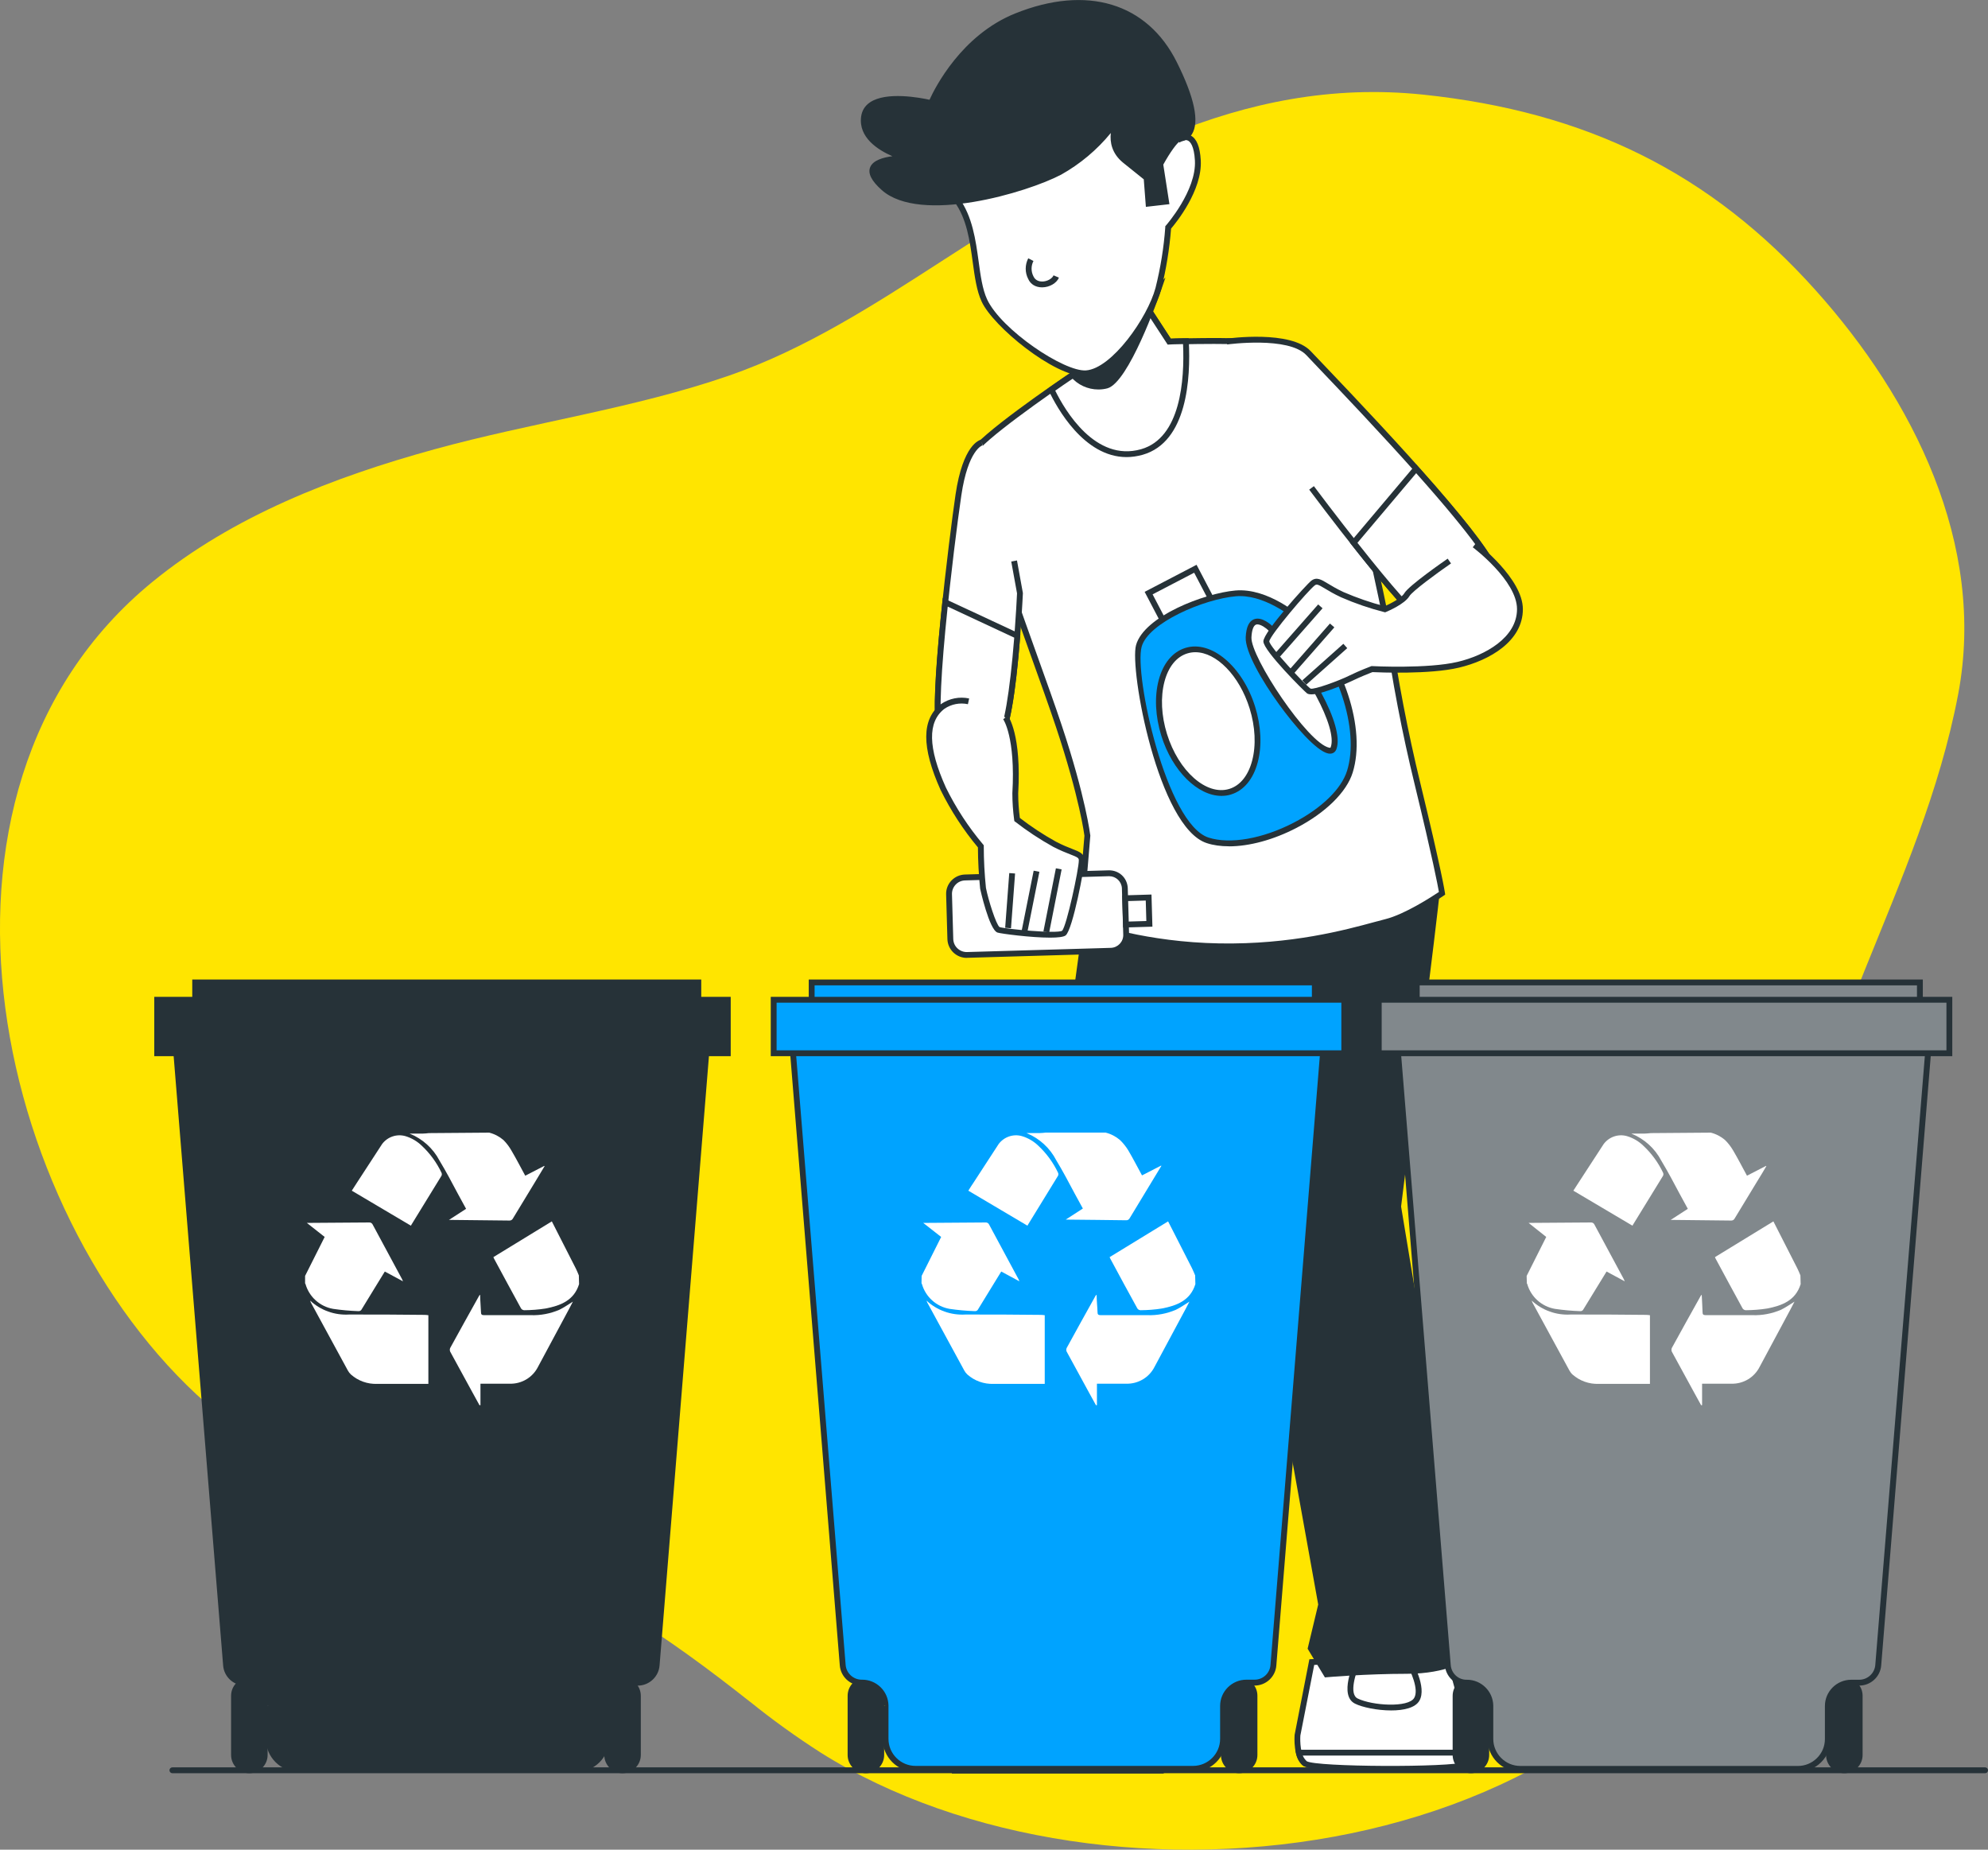<?xml version="1.0" encoding="UTF-8"?> <svg xmlns="http://www.w3.org/2000/svg" width="172" height="160" viewBox="0 0 172 160" fill="none"><rect x="0" y="0" width="172" height="160" fill="#808080" stroke="none"/><g clip-path="url(#clip0_292_10541)"><path d="M64.874 147.189C66.826 148.763 68.865 150.231 70.989 151.594C95.574 167.1 141.669 161.766 152.397 130.517C154.956 123.074 153.873 115.813 154.516 108.255C155.957 91.018 166.255 76.758 169.421 60.041C171.874 47.083 165.491 34.484 157.1 25.124C147.986 14.951 137.289 9.673 123.123 8.185C107.242 6.535 94.294 14.3 81.408 22.631C75.612 26.375 69.633 30.225 63.048 32.501C54.804 35.347 45.984 36.553 37.588 38.864C28.859 41.266 20.18 44.621 13.19 50.333C-9.149 68.599 -0.278 106.393 18.759 122.171C25.495 127.757 34.129 130.618 42.343 133.752C51.209 137.147 57.576 141.431 64.874 147.194V147.189Z" fill="#FFE500"></path><path d="M113.498 143.772L112.264 150.07C112.264 150.07 112.113 151.916 112.881 152.527C113.65 153.138 127.043 153.143 127.043 152.527C127.043 151.911 127.351 149.762 126.891 148.536C126.431 147.31 125.348 143.157 125.348 143.157L113.498 143.772Z" fill="white"></path><path d="M119.638 153.229C116.371 153.229 113.18 153.082 112.725 152.724C111.875 152.048 111.996 150.251 112.012 150.05L113.286 143.53L125.541 142.895L125.591 143.091C125.601 143.132 126.674 147.244 127.124 148.445C127.503 149.454 127.392 151.008 127.326 151.937C127.306 152.189 127.296 152.391 127.296 152.522C127.296 152.598 127.265 152.734 127.073 152.83C126.583 153.067 123.073 153.223 119.638 153.223V153.229ZM113.706 144.015L112.507 150.12C112.472 150.569 112.492 151.901 113.033 152.33C113.837 152.85 125.505 152.901 126.785 152.411C126.79 152.28 126.8 152.108 126.815 151.906C126.876 151.018 126.982 149.53 126.643 148.627C126.239 147.542 125.369 144.272 125.146 143.424L113.701 144.02L113.706 144.015Z" fill="#263238"></path><path d="M112.376 151.609C112.441 151.962 112.618 152.285 112.881 152.527C113.65 153.143 127.043 153.143 127.043 152.527C127.043 152.341 127.073 152.023 127.099 151.609H112.376Z" fill="white"></path><path d="M119.638 153.228C116.371 153.228 113.17 153.082 112.72 152.724C112.401 152.426 112.199 152.063 112.123 151.654L112.067 151.356H127.361L127.316 152.038C127.301 152.25 127.291 152.416 127.291 152.527C127.291 152.603 127.26 152.739 127.068 152.835C126.577 153.072 123.067 153.228 119.638 153.228ZM112.715 151.861C112.79 152.043 112.907 152.204 113.053 152.345C113.837 152.855 125.505 152.906 126.795 152.411C126.795 152.3 126.81 152.164 126.82 152.002L126.83 151.861H112.72H112.715Z" fill="#263238"></path><path d="M117.499 143.616C117.499 143.616 116.113 146.538 117.347 147.148C118.581 147.759 121.965 148.067 122.582 146.992C123.199 145.917 121.813 143.611 121.813 143.611H117.499V143.616Z" fill="white"></path><path d="M120.362 147.956C119.158 147.956 117.858 147.683 117.236 147.37C115.82 146.669 117.12 143.828 117.272 143.505L117.342 143.359H121.96L122.036 143.475C122.188 143.722 123.477 145.942 122.805 147.113C122.451 147.734 121.449 147.956 120.367 147.956H120.362ZM117.661 143.869C117.307 144.676 116.685 146.538 117.459 146.921C118.713 147.542 121.864 147.739 122.359 146.866C122.779 146.139 122.056 144.555 121.667 143.863H117.661V143.869Z" fill="#263238"></path><path d="M90.395 142.416L87.163 145.948C87.163 145.948 81.6 151.019 81.929 151.634C82.161 152.129 82.369 152.633 82.546 153.148H100.561C100.561 153.148 101.638 152.225 101.638 151.766C101.638 151.306 101.33 145.312 101.33 145.312L90.395 142.416Z" fill="white"></path><path d="M100.652 153.4H82.364L82.303 153.229C82.131 152.724 81.929 152.225 81.696 151.74C81.423 151.226 83.203 149.212 86.986 145.761L90.304 142.133L101.567 145.115L101.578 145.297C101.593 145.544 101.886 151.301 101.886 151.765C101.886 152.3 100.996 153.103 100.723 153.34L100.652 153.4ZM82.723 152.896H100.465C100.915 152.497 101.385 151.957 101.385 151.765C101.385 151.362 101.138 146.518 101.087 145.509L90.481 142.698L87.35 146.119C84.857 148.39 82.272 151.014 82.171 151.553C82.379 151.998 82.566 152.442 82.728 152.896H82.723ZM82.151 151.513C82.151 151.513 82.151 151.523 82.156 151.523C82.156 151.523 82.156 151.513 82.151 151.513Z" fill="#263238"></path><path d="M82.005 151.77C82.288 152.376 82.546 153.143 82.546 153.143H100.561C100.986 152.794 101.34 152.365 101.608 151.886L82.005 151.77Z" fill="white"></path><path d="M100.561 153.395H82.364L82.308 153.223C82.308 153.223 82.05 152.461 81.777 151.876L81.61 151.513L102.043 151.634L101.836 152.007C101.552 152.517 101.178 152.966 100.728 153.334L100.657 153.395H100.566H100.561ZM82.723 152.89H100.465C100.723 152.668 100.951 152.416 101.148 152.133L82.389 152.022C82.531 152.36 82.652 152.693 82.723 152.885V152.89Z" fill="#263238"></path><path d="M89.525 148.268C88.767 148.268 88.2 148.021 87.942 147.552C87.669 147.057 87.831 146.437 88.372 145.892L90.931 143.338L95.139 144.216L94.917 144.529C94.826 144.655 92.676 147.688 90.451 148.162C90.122 148.233 89.808 148.268 89.525 148.268ZM91.093 143.888L88.726 146.25C88.352 146.623 88.225 147.022 88.382 147.309C88.559 147.632 89.176 147.92 90.34 147.673C91.978 147.325 93.662 145.332 94.264 144.554L91.088 143.893L91.093 143.888Z" fill="#263238"></path><path d="M94.188 78.262C94.188 78.262 90.856 101.978 90.856 104.682C90.856 107.387 93.582 139.388 93.582 139.388L91.159 141.048L91.311 144.076C91.311 144.076 101.299 145.736 102.058 145.736C102.483 145.746 102.898 145.64 103.267 145.433L102.963 141.053C102.963 141.053 104.02 136.073 104.02 134.867C104.02 133.661 102.812 105.727 102.812 105.727L106.898 88.969L108.259 88.066L108.411 106.03L114.313 138.793L113.407 142.567L114.768 144.827C114.768 144.827 118.248 144.53 121.727 144.53C125.207 144.53 126.871 143.319 126.871 143.319L126.269 136.376L120.969 104.369C120.969 104.369 124.302 77.949 124.302 77.197C124.302 76.445 123.543 75.381 123.543 75.381L94.188 78.262Z" fill="#263238"></path><path d="M102.114 145.988C102.114 145.988 102.068 145.988 102.048 145.988C101.284 145.988 91.675 144.393 91.265 144.323L91.063 144.287L90.896 140.917L93.313 139.262C93.091 136.628 90.597 107.301 90.597 104.682C90.597 102.063 93.799 79.195 93.935 78.227L93.961 78.03L94.158 78.01L123.659 75.113L123.745 75.234C123.781 75.28 124.549 76.375 124.549 77.197C124.549 77.949 121.409 102.851 121.221 104.364L126.517 136.335L127.134 143.44L127.017 143.525C126.947 143.576 125.247 144.787 121.727 144.787C118.207 144.787 114.823 145.08 114.788 145.085L114.631 145.1L113.134 142.617L114.05 138.792L108.158 106.08L108.006 88.54L107.116 89.131L103.059 105.757C103.125 107.326 104.268 133.686 104.268 134.872C104.268 136.057 103.317 140.594 103.211 141.073L103.525 145.574L103.388 145.655C102.999 145.877 102.559 145.993 102.114 145.993V145.988ZM91.553 143.858C94.461 144.343 101.466 145.483 102.058 145.483C102.387 145.493 102.71 145.423 103.004 145.286L102.71 141.038V141.002C102.731 140.952 103.767 136.032 103.767 134.867C103.767 133.701 102.569 106.019 102.559 105.737V105.701L102.564 105.666L106.676 88.813L108.506 87.597L108.663 106.024L114.571 138.797L113.675 142.521L114.899 144.56C115.618 144.504 118.688 144.272 121.722 144.272C124.564 144.272 126.173 143.44 126.603 143.182L126.016 136.391L120.711 104.369V104.334C121.869 95.201 124.044 77.778 124.044 77.192C124.044 76.708 123.644 75.991 123.411 75.643L94.406 78.489C94.087 80.78 91.103 102.149 91.103 104.677C91.103 107.341 93.799 139.04 93.829 139.363L93.839 139.509L91.412 141.174L91.548 143.858H91.553Z" fill="#263238"></path><path d="M92.332 30.174L92.838 32.405C92.838 32.405 84.882 37.738 84.139 39.222C83.395 40.705 89.48 56.453 91.594 62.776C93.708 69.098 94.077 72.318 94.077 72.318L93.455 79.755C93.455 79.755 98.305 81.738 105.508 81.865C112.71 81.991 117.934 80.25 119.922 79.755C121.909 79.261 124.767 77.278 124.767 77.278C124.767 77.278 124.519 75.542 122.653 67.857C121.555 63.361 120.68 58.815 120.043 54.233C120.043 54.233 116.816 37.869 115.077 35.513C113.337 33.157 112.34 30.311 110.353 29.811C108.365 29.312 101.163 29.564 101.163 29.564L98.422 25.351L92.332 30.174Z" fill="white"></path><path d="M106.261 82.122C106.008 82.122 105.755 82.122 105.502 82.117C98.336 81.99 93.41 80.007 93.359 79.987L93.187 79.917L93.824 72.292C93.824 72.292 93.425 69.053 91.351 62.852C90.81 61.232 89.991 58.946 89.121 56.524C85.717 47.028 83.35 40.216 83.906 39.105C84.624 37.678 91.432 33.04 92.545 32.288L92.044 30.073L98.477 24.977L101.294 29.301C102.346 29.266 108.542 29.089 110.413 29.559C111.905 29.932 112.861 31.517 113.873 33.187C114.308 33.908 114.758 34.655 115.279 35.351C117.034 37.728 120.159 53.501 120.291 54.172C120.928 58.744 121.808 63.316 122.896 67.786C124.742 75.395 125.005 77.162 125.015 77.232L125.035 77.384L124.909 77.474C124.792 77.555 121.99 79.488 119.982 79.992C119.724 80.058 119.406 80.144 119.042 80.245C116.614 80.906 112.173 82.117 106.266 82.117L106.261 82.122ZM93.723 79.584C94.644 79.927 99.191 81.496 105.513 81.607C111.728 81.713 116.402 80.441 118.91 79.76C119.284 79.659 119.603 79.573 119.861 79.508C121.545 79.089 123.912 77.545 124.494 77.157C124.393 76.586 123.963 74.301 122.41 67.912C121.313 63.427 120.433 58.835 119.795 54.263C119.765 54.112 116.563 37.94 114.874 35.659C114.343 34.938 113.888 34.186 113.443 33.454C112.441 31.804 111.582 30.376 110.292 30.053C108.36 29.569 101.244 29.811 101.173 29.811H101.031L98.366 25.714L92.621 30.265L93.131 32.511L92.99 32.606C90.79 34.08 84.958 38.157 84.377 39.328C83.871 40.332 87.325 49.974 89.611 56.352C90.481 58.774 91.301 61.065 91.842 62.69C93.941 68.967 94.33 72.252 94.335 72.282L93.728 79.579L93.723 79.584Z" fill="#263238"></path><path d="M98.796 39.101C102.513 38.041 102.761 32.571 102.599 29.513C101.729 29.513 101.158 29.549 101.158 29.549L98.422 25.351L92.353 30.184L92.858 32.415C92.858 32.415 92.074 32.919 90.977 33.707C91.882 35.619 94.623 40.286 98.796 39.101Z" fill="white"></path><path d="M97.466 39.539C93.774 39.539 91.432 35.255 90.749 33.812L90.658 33.621L90.83 33.5C91.644 32.914 92.297 32.48 92.575 32.299L92.074 30.084L98.487 24.977L101.294 29.286C101.517 29.276 101.982 29.256 102.604 29.256H102.842L102.852 29.493C103.024 32.697 102.731 38.233 98.867 39.338C98.381 39.474 97.916 39.539 97.471 39.539H97.466ZM91.296 33.787C92.135 35.493 94.765 39.983 98.725 38.858C102.159 37.879 102.493 32.849 102.357 29.766C101.638 29.771 101.178 29.801 101.173 29.801L101.026 29.811L98.361 25.724L92.636 30.285L93.147 32.536L93 32.632C93 32.632 92.292 33.091 91.3 33.792L91.296 33.787Z" fill="#263238"></path><path d="M92.833 32.415C93.541 33.268 94.679 33.631 95.751 33.348C97.511 32.844 100.237 24.972 100.237 24.972L92.833 32.415Z" fill="#263238"></path><path d="M95.028 33.691C94.118 33.691 93.233 33.293 92.636 32.576L92.489 32.4L100.834 24.008L100.475 25.053C100.192 25.87 97.653 33.066 95.817 33.59C95.554 33.661 95.291 33.691 95.028 33.691ZM93.177 32.42C93.824 33.071 94.785 33.338 95.68 33.101C96.743 32.798 98.482 28.983 99.61 25.951L93.177 32.42Z" fill="#263238"></path><path d="M84.948 38.283C84.948 38.283 83.557 38.541 82.925 42.825C82.293 47.108 80.644 60.788 81.276 62.811C81.908 64.835 85.211 65.213 86.475 63.82C87.74 62.428 88.251 51.317 88.251 51.317L87.745 48.531" fill="white"></path><path d="M84.28 64.9C83.982 64.9 83.674 64.87 83.37 64.799C82.202 64.542 81.327 63.825 81.033 62.882C80.361 60.722 82.136 46.427 82.672 42.784C83.314 38.444 84.741 38.061 84.897 38.031L84.999 38.525C84.999 38.525 83.76 38.889 83.173 42.855C82.48 47.562 80.917 60.808 81.514 62.73C81.757 63.507 82.475 64.083 83.476 64.305C84.579 64.547 85.707 64.279 86.283 63.644C87.269 62.559 87.851 54.415 87.993 51.327L87.492 48.572L87.988 48.481L88.499 51.296V51.327C88.443 52.472 87.947 62.569 86.657 63.987C86.126 64.572 85.236 64.9 84.275 64.9H84.28Z" fill="#263238"></path><path d="M81.782 52.094C81.276 56.857 80.917 61.681 81.276 62.816C81.913 64.835 85.211 65.218 86.475 63.825C87.259 62.968 87.755 58.371 88.018 55L81.782 52.094Z" fill="white"></path><path d="M84.285 64.905C83.987 64.905 83.684 64.875 83.38 64.809C82.207 64.552 81.332 63.836 81.033 62.892C80.629 61.61 81.079 56.297 81.529 52.069L81.564 51.715L88.281 54.844L88.266 55.02C87.856 60.258 87.315 63.276 86.657 63.997C86.132 64.577 85.236 64.905 84.28 64.905H84.285ZM81.994 52.472C81.403 58.103 81.231 61.837 81.514 62.741C81.762 63.523 82.48 64.093 83.486 64.315C84.589 64.557 85.712 64.29 86.283 63.659C86.835 63.059 87.366 59.96 87.75 55.157L81.994 52.472Z" fill="#263238"></path><path d="M113.478 42.209C113.478 42.209 121.211 52.578 123.24 53.844C125.268 55.111 130.214 52.835 129.455 49.671C128.697 46.508 114.874 32.339 113.225 30.568C111.577 28.797 106.145 29.558 106.145 29.558" fill="white"></path><path d="M124.686 54.455C124.079 54.455 123.528 54.324 123.103 54.056C121.06 52.78 113.59 42.784 113.271 42.355L113.676 42.052C113.751 42.153 121.404 52.396 123.366 53.623C124.367 54.248 126.274 53.93 127.71 52.901C128.934 52.023 129.476 50.867 129.202 49.722C128.55 47.002 117.671 35.599 114.095 31.849C113.595 31.325 113.23 30.941 113.033 30.729C111.491 29.074 106.226 29.791 106.175 29.796L106.104 29.296C106.332 29.266 111.688 28.539 113.407 30.381C113.605 30.593 113.969 30.977 114.47 31.496C120.716 38.041 129.086 47.038 129.698 49.596C130.022 50.948 129.41 52.3 128.014 53.3C126.982 54.036 125.753 54.435 124.691 54.435L124.686 54.455Z" fill="#263238"></path><path d="M122.521 40.544L117.12 46.947C119.416 49.858 122.152 53.163 123.24 53.844C125.263 55.111 130.214 52.835 129.455 49.672C129.101 48.208 125.961 44.394 122.521 40.544Z" fill="white"></path><path d="M124.686 54.455C124.079 54.455 123.528 54.324 123.103 54.056C122.188 53.481 120.109 51.14 116.917 47.103L116.791 46.942L122.511 40.16L122.703 40.377C127.033 45.221 129.385 48.329 129.693 49.616C130.017 50.968 129.4 52.321 128.004 53.325C126.972 54.062 125.743 54.46 124.681 54.46L124.686 54.455ZM117.443 46.952C120.478 50.797 122.526 53.103 123.371 53.633C124.367 54.258 126.274 53.941 127.716 52.911C128.939 52.033 129.486 50.878 129.208 49.732C129.01 48.915 127.685 46.725 122.526 40.932L117.443 46.957V46.952Z" fill="#263238"></path><path d="M103.42 49.197L99.377 51.305L100.963 54.332L105.006 52.224L103.42 49.197Z" fill="white"></path><path d="M100.854 54.672L99.034 51.196L103.525 48.855L105.346 52.331L100.854 54.672ZM99.722 51.413L101.072 53.991L104.668 52.119L103.318 49.541L99.722 51.413Z" fill="#263238"></path><path d="M112.462 53.608C112.462 53.608 109.675 51.085 106.898 51.332C104.122 51.579 99.165 53.608 98.533 55.873C97.901 58.139 100.556 71.435 104.491 72.696C108.426 73.958 115.648 70.421 116.791 66.752C117.934 63.084 116.012 57.261 112.462 53.608ZM115.38 64.709C114.748 66.48 107.9 57.644 108.026 55.121C108.153 52.599 109.928 54.359 109.928 54.359C113.225 57.766 116.012 62.953 115.38 64.709Z" fill="#00A3FF"></path><path d="M106.327 73.206C105.629 73.206 104.981 73.12 104.415 72.933C100.222 71.591 97.709 57.897 98.29 55.802C98.993 53.285 104.248 51.312 106.878 51.08C109.741 50.827 112.517 53.315 112.634 53.421L112.644 53.431C116.28 57.175 118.207 63.058 117.034 66.828C116.508 68.518 114.687 70.309 112.168 71.616C110.166 72.656 108.077 73.211 106.327 73.211V73.206ZM107.283 51.564C107.161 51.564 107.04 51.564 106.919 51.579C104.112 51.831 99.347 53.88 98.776 55.939C98.108 58.34 100.905 71.278 104.567 72.454C106.423 73.049 109.25 72.555 111.936 71.162C114.338 69.916 116.063 68.24 116.548 66.671C117.656 63.124 115.744 57.346 112.285 53.784C112.153 53.668 109.741 51.564 107.283 51.564ZM115.066 65.193C115.016 65.193 114.965 65.188 114.915 65.178C113.898 64.976 111.971 62.746 110.636 60.894C109.215 58.926 107.713 56.378 107.778 55.111C107.824 54.243 108.057 53.739 108.497 53.567C109.194 53.3 110.019 54.092 110.115 54.183C113.261 57.432 116.351 62.776 115.628 64.794C115.537 65.052 115.334 65.193 115.077 65.193H115.066ZM108.795 54.011C108.749 54.011 108.709 54.016 108.668 54.031C108.446 54.117 108.304 54.506 108.274 55.131C108.188 56.832 113.17 64.315 115.006 64.678C115.112 64.698 115.117 64.678 115.137 64.618C115.724 62.988 113.003 57.897 109.741 54.531C109.554 54.344 109.108 54.011 108.79 54.011H108.795Z" fill="#263238"></path><path d="M108.355 61.207C109.402 64.572 108.542 67.832 106.433 68.483C104.324 69.134 101.77 66.934 100.723 63.563C99.676 60.192 100.536 56.933 102.645 56.282C104.754 55.631 107.308 57.836 108.355 61.207Z" fill="white"></path><path d="M105.679 68.846C103.641 68.846 101.431 66.712 100.475 63.639C99.954 61.964 99.873 60.258 100.247 58.84C100.632 57.377 101.456 56.383 102.564 56.045C104.794 55.353 107.505 57.639 108.593 61.136C109.114 62.811 109.194 64.512 108.82 65.93C108.436 67.393 107.611 68.387 106.504 68.725C106.236 68.811 105.958 68.846 105.679 68.846ZM103.414 56.418C103.181 56.418 102.948 56.453 102.721 56.524C101.785 56.812 101.087 57.68 100.748 58.966C100.399 60.298 100.475 61.903 100.966 63.487C101.967 66.717 104.39 68.851 106.362 68.241C107.298 67.953 107.996 67.085 108.335 65.798C108.684 64.471 108.608 62.867 108.117 61.282C107.227 58.421 105.229 56.418 103.419 56.418H103.414Z" fill="#263238"></path><path d="M125.399 48.531C125.399 48.531 122.102 50.807 121.722 51.443C121.343 52.078 119.821 52.704 119.821 52.704C118.561 52.381 117.332 51.962 116.139 51.443C114.495 50.681 114.116 50.05 113.61 50.434C113.104 50.817 109.564 54.864 109.564 55.479C109.564 56.095 112.861 59.516 113.241 59.779C113.62 60.041 116.154 59.022 116.918 58.643C117.681 58.265 118.693 57.881 118.693 57.881C118.693 57.881 123.513 58.133 126.173 57.503C128.833 56.872 131.499 55.227 131.499 52.694C131.499 50.161 127.569 47.144 127.569 47.144" fill="white"></path><path d="M113.438 60.061C113.291 60.061 113.175 60.036 113.094 59.986C112.881 59.839 109.306 56.287 109.306 55.48C109.306 54.672 113.043 50.545 113.453 50.232C113.913 49.884 114.303 50.126 114.894 50.484C115.228 50.686 115.648 50.938 116.24 51.216C117.383 51.71 118.581 52.124 119.795 52.442C120.245 52.245 121.242 51.751 121.5 51.317C121.894 50.651 124.908 48.562 125.252 48.325L125.541 48.738C124.281 49.606 122.193 51.145 121.94 51.569C121.53 52.255 120.083 52.866 119.917 52.936L119.841 52.967L119.76 52.947C118.49 52.624 117.241 52.195 116.037 51.67C115.415 51.382 114.965 51.11 114.636 50.913C114.029 50.545 113.923 50.514 113.761 50.63C113.165 51.08 109.882 54.94 109.816 55.48C109.882 55.999 112.927 59.249 113.387 59.567C113.696 59.668 115.815 58.906 116.806 58.411C117.575 58.033 118.561 57.654 118.607 57.639L118.657 57.619H118.713C118.758 57.624 123.528 57.866 126.122 57.251C128.489 56.691 131.251 55.157 131.251 52.689C131.251 50.222 127.458 47.366 127.422 47.34L127.731 46.942C127.898 47.068 131.757 50.065 131.757 52.694C131.757 55.454 128.904 57.114 126.239 57.75C123.695 58.356 119.305 58.164 118.743 58.139C118.531 58.219 117.691 58.553 117.039 58.87C117.008 58.886 114.495 60.066 113.448 60.066L113.438 60.061Z" fill="#263238"></path><path d="M114.046 52.284L110.369 56.462L110.749 56.795L114.426 52.617L114.046 52.284Z" fill="#263238"></path><path d="M115.065 53.936L111.514 57.983L111.895 58.315L115.446 54.268L115.065 53.936Z" fill="#263238"></path><path d="M116.226 55.69L112.676 58.852L113.012 59.228L116.563 56.066L116.226 55.69Z" fill="#263238"></path><path d="M97.319 76.819L97.436 80.855C97.456 81.602 96.869 82.223 96.121 82.248L83.684 82.611C82.9 82.636 82.242 82.016 82.222 81.234L82.111 77.364C82.086 76.582 82.708 75.925 83.492 75.905L95.928 75.542C96.662 75.522 97.279 76.087 97.319 76.819Z" fill="white"></path><path d="M83.643 82.859C83.213 82.859 82.809 82.697 82.495 82.404C82.171 82.097 81.984 81.683 81.969 81.239L81.858 77.369C81.843 76.924 82.005 76.501 82.313 76.173C82.622 75.85 83.036 75.663 83.481 75.648L95.918 75.285C96.813 75.264 97.521 75.925 97.572 76.798L97.688 80.84C97.698 81.269 97.547 81.678 97.248 81.986C96.955 82.298 96.555 82.475 96.126 82.49L83.689 82.853C83.689 82.853 83.653 82.853 83.638 82.853L83.643 82.859ZM95.969 75.794C95.969 75.794 95.948 75.794 95.933 75.794L83.497 76.158C83.183 76.168 82.895 76.294 82.682 76.521C82.47 76.748 82.354 77.046 82.364 77.353L82.475 81.224C82.485 81.537 82.612 81.824 82.839 82.036C83.067 82.248 83.36 82.364 83.674 82.354L96.11 81.991C96.717 81.97 97.198 81.466 97.183 80.86L97.066 76.829C97.031 76.243 96.55 75.794 95.969 75.794Z" fill="#263238"></path><path d="M99.374 77.645L97.346 77.704L97.413 79.978L99.44 79.919L99.374 77.645Z" fill="white"></path><path d="M97.172 80.235L97.092 77.455L99.625 77.379L99.706 80.159L97.172 80.235ZM97.607 77.944L97.658 79.715L99.18 79.67L99.13 77.899L97.607 77.944Z" fill="#263238"></path><path d="M86.996 62.064C86.996 62.064 88.135 63.578 87.841 68.624C87.841 69.386 87.897 70.143 87.998 70.895C89.02 71.692 90.102 72.409 91.24 73.034C92.848 73.877 93.587 73.791 93.592 74.422C93.597 75.052 92.545 80.331 92.044 80.719C91.543 81.108 86.82 80.578 86.385 80.431C85.95 80.285 85.211 77.661 85.049 76.829C84.928 75.628 84.862 74.417 84.862 73.211C83.583 71.687 82.49 70.017 81.61 68.231C80.487 65.738 79.557 62.65 81.57 61.106C82.222 60.662 83.026 60.5 83.8 60.667" fill="white"></path><path d="M90.86 81.108C89.186 81.108 86.592 80.764 86.303 80.669C85.585 80.426 84.806 76.909 84.801 76.874C84.68 75.678 84.614 74.482 84.609 73.302C83.34 71.783 82.257 70.113 81.382 68.341C79.713 64.633 79.724 62.201 81.413 60.904C82.131 60.414 83.011 60.238 83.85 60.419L83.744 60.914C83.041 60.763 82.303 60.909 81.711 61.313C80.244 62.438 80.28 64.668 81.838 68.124C82.702 69.88 83.785 71.541 85.054 73.044L85.115 73.115V73.206C85.115 74.402 85.181 75.613 85.302 76.798C85.509 77.858 86.187 79.992 86.481 80.194C86.971 80.356 91.442 80.79 91.892 80.512C92.276 80.134 93.344 75.169 93.339 74.417C93.339 74.22 93.248 74.154 92.59 73.902C92.231 73.761 91.735 73.569 91.123 73.251C89.975 72.615 88.873 71.889 87.841 71.087L87.76 71.026L87.745 70.925C87.644 70.163 87.588 69.391 87.588 68.624C87.871 63.755 86.804 62.226 86.794 62.211L87.199 61.908C87.249 61.974 88.387 63.553 88.094 68.634C88.094 69.331 88.144 70.047 88.236 70.753C89.222 71.515 90.274 72.207 91.361 72.807C91.943 73.11 92.398 73.291 92.767 73.433C93.409 73.68 93.834 73.847 93.839 74.417C93.839 74.926 92.823 80.426 92.196 80.916C92.019 81.052 91.508 81.108 90.855 81.108H90.86Z" fill="#263238"></path><path d="M91.355 75.109L90.277 80.564L90.773 80.662L91.851 75.206L91.355 75.109Z" fill="#263238"></path><path d="M89.432 75.316L88.378 80.591L88.874 80.689L89.928 75.414L89.432 75.316Z" fill="#263238"></path><path d="M87.32 75.522L86.966 80.257L87.471 80.295L87.824 75.56L87.32 75.522Z" fill="#263238"></path><path d="M102.119 11.994C102.119 11.994 103.484 11.136 103.636 13.871C103.788 16.606 101.072 19.669 101.072 19.669C100.94 21.455 100.652 23.226 100.217 24.962C99.534 27.52 96.368 32.117 93.976 32.288C91.584 32.46 86.192 28.201 85.166 25.986C84.139 23.771 84.66 19.84 82.768 17.282C80.877 14.724 84.822 11.136 87.902 9.259C90.982 7.382 96.11 6.363 97.481 6.872C98.852 7.382 102.119 11.994 102.119 11.994Z" fill="white"></path><path d="M93.829 32.546C91.189 32.546 85.939 28.262 84.933 26.092C84.498 25.159 84.336 23.953 84.159 22.676C83.906 20.819 83.643 18.902 82.561 17.434C82.081 16.783 81.919 16.031 82.081 15.208C82.526 12.953 85.307 10.546 87.765 9.047C90.825 7.185 96.045 6.075 97.567 6.64C98.867 7.125 101.537 10.763 102.205 11.686C102.407 11.616 102.711 11.565 103.024 11.727C103.535 11.989 103.823 12.706 103.889 13.861C104.036 16.48 101.724 19.301 101.32 19.775C101.183 21.541 100.895 23.307 100.465 25.028C99.808 27.49 96.626 32.354 93.996 32.546C93.946 32.546 93.89 32.551 93.835 32.551L93.829 32.546ZM96.444 6.989C94.467 6.989 90.582 7.922 88.033 9.476C85.773 10.854 82.991 13.205 82.581 15.304C82.45 15.985 82.581 16.601 82.976 17.136C84.134 18.705 84.417 20.779 84.67 22.611C84.837 23.847 84.999 25.018 85.398 25.885C86.622 28.519 92.069 32.178 93.961 32.041C96.191 31.88 99.287 27.48 99.975 24.901C100.404 23.186 100.693 21.42 100.819 19.654V19.568L100.88 19.502C100.905 19.472 103.525 16.485 103.383 13.886C103.312 12.625 102.984 12.272 102.797 12.171C102.539 12.034 102.255 12.206 102.25 12.211L102.048 12.332L101.912 12.14C101.016 10.874 98.457 7.503 97.39 7.11C97.172 7.029 96.849 6.989 96.444 6.989Z" fill="#263238"></path><path d="M90.157 24.856C89.601 24.856 89.166 24.594 88.959 24.13C88.671 23.579 88.671 22.908 88.964 22.343L89.414 22.575C89.197 22.994 89.197 23.489 89.414 23.907C89.591 24.301 89.98 24.352 90.168 24.352C90.592 24.352 91.022 24.114 91.154 23.817L91.619 24.018C91.412 24.498 90.805 24.851 90.173 24.856H90.157Z" fill="#263238"></path><path d="M80.568 8.921C80.568 8.921 75.096 7.554 74.752 10.117C74.408 12.681 78.515 13.7 78.515 13.7C78.515 13.7 73.381 13.528 76.461 16.258C79.541 18.988 88.433 16.601 91.685 14.891C93.753 13.73 95.513 12.095 96.813 10.117C96.813 10.117 95.448 12.332 97.319 13.871L99.201 15.385L99.373 17.605L100.89 17.434L100.384 14.189C100.384 14.189 101.578 11.974 102.093 11.974C102.609 11.974 104.486 11.288 101.588 5.485C98.69 -0.318 93.035 -0.656 87.932 1.393C82.829 3.442 80.568 8.921 80.568 8.921Z" fill="#263238"></path><path d="M99.14 17.883L98.958 15.511L97.162 14.068C96.191 13.271 96.019 12.302 96.105 11.505C94.917 12.958 93.45 14.189 91.811 15.107C88.868 16.657 79.643 19.412 76.294 16.445C75.399 15.652 75.07 15.002 75.288 14.462C75.531 13.861 76.421 13.614 77.21 13.513C75.961 12.973 74.261 11.893 74.504 10.087C74.575 9.567 74.833 9.148 75.273 8.851C76.684 7.897 79.607 8.452 80.421 8.629C80.887 7.604 83.183 3.028 87.841 1.161C94.032 -1.327 99.256 0.247 101.815 5.374C103.348 8.442 103.788 10.541 103.125 11.611C102.842 12.07 102.407 12.231 102.093 12.231C101.881 12.282 101.208 13.21 100.647 14.239L101.178 17.661L99.14 17.893V17.883ZM96.601 9.976L97.026 10.248C96.975 10.329 95.802 12.297 97.476 13.674L99.438 15.254L99.6 17.323L100.596 17.212L100.116 14.144L100.156 14.068C100.627 13.19 101.507 11.722 102.088 11.722C102.124 11.722 102.463 11.712 102.69 11.343C103.009 10.834 103.257 9.406 101.355 5.601C100.187 3.265 96.555 -1.796 88.018 1.63C83.077 3.613 80.816 8.967 80.796 9.022L80.715 9.224L80.502 9.173C80.467 9.163 76.977 8.311 75.551 9.274C75.232 9.491 75.05 9.779 75 10.157C74.691 12.468 78.535 13.452 78.57 13.463L80.892 14.038L78.505 13.957C77.559 13.927 75.981 14.088 75.753 14.653C75.632 14.961 75.941 15.466 76.623 16.076C79.638 18.751 88.463 16.303 91.558 14.674C93.576 13.543 95.321 11.918 96.596 9.986L96.601 9.976Z" fill="#263238"></path><path d="M127.265 153.132C126.532 153.132 125.94 152.547 125.935 151.816C125.935 151.816 125.935 151.816 125.935 151.81V146.689C125.935 145.957 126.532 145.362 127.265 145.362C127.999 145.362 128.59 145.952 128.59 146.684C128.59 146.684 128.59 146.684 128.59 146.689V151.81C128.59 152.542 127.999 153.132 127.265 153.132Z" fill="#263238"></path><path d="M127.26 153.385C126.395 153.385 125.687 152.683 125.682 151.815V146.689C125.682 145.816 126.39 145.109 127.265 145.109C128.14 145.109 128.843 145.816 128.843 146.684V151.81C128.843 152.678 128.135 153.385 127.265 153.385H127.26ZM127.265 145.614C126.673 145.614 126.188 146.098 126.188 146.689V151.81C126.188 152.401 126.673 152.88 127.26 152.88C127.852 152.88 128.332 152.401 128.332 151.81V146.689C128.332 146.093 127.852 145.614 127.26 145.614H127.265Z" fill="#263238"></path><path d="M159.563 153.132C158.83 153.132 158.238 152.542 158.238 151.81V146.689C158.238 145.957 158.825 145.367 159.558 145.362C159.558 145.362 159.558 145.362 159.563 145.362C160.296 145.362 160.893 145.957 160.893 146.689V151.81C160.893 152.542 160.302 153.132 159.568 153.132C159.568 153.132 159.568 153.132 159.563 153.132Z" fill="#263238"></path><path d="M159.568 153.385C158.698 153.385 157.99 152.678 157.99 151.81V146.689C157.99 146.27 158.152 145.871 158.45 145.574C158.749 145.276 159.143 145.109 159.563 145.109C160.443 145.109 161.151 145.816 161.151 146.689V151.81C161.151 152.678 160.443 153.385 159.573 153.385H159.568ZM159.563 145.614C159.275 145.614 159.002 145.725 158.805 145.932C158.607 146.139 158.491 146.401 158.491 146.689V151.81C158.491 152.401 158.971 152.88 159.563 152.88C160.155 152.88 160.635 152.401 160.635 151.81V146.689C160.635 146.098 160.15 145.614 159.558 145.614H159.563Z" fill="#263238"></path><path d="M128.944 147.572V150.423C128.944 151.851 130.107 153.012 131.539 153.012H155.547C156.979 153.012 158.137 151.861 158.142 150.433V147.572C158.142 146.457 159.047 145.554 160.165 145.554H160.863C161.723 145.554 162.436 144.893 162.502 144.04L167.15 86.911H120.619L125.262 144.04C125.323 144.893 126.036 145.554 126.896 145.554C128.014 145.539 128.929 146.432 128.944 147.547C128.944 147.557 128.944 147.562 128.944 147.572Z" fill="#81888C"></path><path d="M155.552 153.264H131.539C129.971 153.264 128.691 151.987 128.691 150.423V147.547C128.681 146.583 127.887 145.806 126.921 145.806C126.911 145.806 126.906 145.806 126.896 145.806C125.91 145.806 125.085 145.039 125.014 144.06L120.351 86.658H167.428L162.76 144.06C162.684 145.039 161.854 145.806 160.868 145.806H160.17C159.194 145.806 158.4 146.598 158.4 147.572V150.423C158.4 151.19 158.101 151.902 157.565 152.436C157.029 152.971 156.316 153.264 155.558 153.264H155.552ZM126.921 145.301C128.16 145.301 129.177 146.301 129.197 147.542V150.423C129.197 151.71 130.249 152.759 131.539 152.759H155.552C156.175 152.759 156.761 152.517 157.201 152.078C157.646 151.639 157.889 151.054 157.889 150.433V147.572C157.889 146.321 158.911 145.301 160.165 145.301H160.863C161.586 145.301 162.193 144.736 162.249 144.02L166.876 87.163H120.892L125.515 144.02C125.566 144.741 126.163 145.312 126.896 145.301H126.926H126.921Z" fill="#263238"></path><path d="M166.108 84.983H122.577V86.926H166.108V84.983Z" fill="#81888C"></path><path d="M166.361 87.178H122.324V84.731H166.361V87.178ZM122.829 86.673H165.855V85.235H122.829V86.673Z" fill="#263238"></path><path d="M168.657 86.481H119.289V91.109H168.657V86.481Z" fill="#81888C"></path><path d="M168.91 91.361H119.036V86.229H168.91V91.361ZM119.542 90.856H168.404V86.734H119.542V90.856Z" fill="#263238"></path><path d="M148.017 97.976C148.477 98.092 148.902 98.314 149.256 98.622C149.529 98.889 149.761 99.197 149.954 99.525C150.368 100.227 150.743 100.958 151.147 101.7L152.796 100.852L152.821 100.877C152.563 101.311 152.316 101.745 152.037 102.179C151.385 103.254 150.733 104.319 150.085 105.394C150.03 105.515 149.903 105.59 149.772 105.58C148.092 105.555 146.413 105.545 144.714 105.525H144.547L146.029 104.566L145.311 103.249C144.805 102.295 144.299 101.337 143.733 100.398C143.176 99.333 142.256 98.506 141.138 98.057H142.296C142.473 98.057 142.65 98.032 142.827 98.016L148.017 97.976Z" fill="white"></path><path d="M132.085 110.368L133.779 106.998L132.252 105.782H132.49L137.628 105.746C137.77 105.731 137.906 105.812 137.957 105.943C138.796 107.513 139.651 109.077 140.486 110.641C140.516 110.707 140.546 110.772 140.572 110.838L138.999 109.99L138.119 111.423L137.006 113.24C136.955 113.366 136.824 113.436 136.687 113.416C135.964 113.391 135.246 113.325 134.528 113.219C133.385 113.018 132.454 112.185 132.136 111.07C132.125 111.05 132.115 111.029 132.1 111.009L132.085 110.368Z" fill="white"></path><path d="M155.79 111.08C155.35 112.503 154.172 112.942 152.892 113.189C152.285 113.285 151.673 113.331 151.056 113.336C150.945 113.336 150.839 113.28 150.773 113.189C149.984 111.756 149.21 110.313 148.431 108.87C148.411 108.83 148.391 108.789 148.376 108.744L153.433 105.651L153.843 106.458C154.399 107.548 154.956 108.633 155.507 109.723C155.608 109.92 155.684 110.122 155.77 110.323L155.79 111.08Z" fill="white"></path><path d="M147.233 112.034C147.258 112.538 147.288 113.002 147.303 113.492C147.303 113.684 147.349 113.764 147.572 113.764H151.618C152.462 113.795 153.307 113.633 154.086 113.3C154.5 113.098 154.88 112.826 155.259 112.594C155.163 112.785 155.042 113.017 154.92 113.245C154.03 114.91 153.135 116.58 152.24 118.24C151.774 119.158 150.824 119.723 149.792 119.693H147.263V121.55H147.177L146.555 120.42C145.918 119.254 145.275 118.089 144.643 116.918C144.603 116.817 144.603 116.706 144.643 116.605C145.468 115.091 146.307 113.603 147.142 112.099C147.162 112.069 147.182 112.039 147.202 112.008L147.233 112.034Z" fill="white"></path><path d="M132.52 112.503C133.43 113.346 134.649 113.785 135.888 113.709C138.063 113.709 140.233 113.709 142.408 113.739C142.524 113.739 142.635 113.754 142.752 113.769V119.708H138.321C137.492 119.739 136.677 119.451 136.055 118.901C135.944 118.8 135.853 118.679 135.782 118.548C134.715 116.595 133.653 114.632 132.586 112.674C132.56 112.599 132.54 112.548 132.52 112.503Z" fill="white"></path><path d="M141.239 106.024L136.126 102.996L136.592 102.275C137.31 101.17 138.023 100.065 138.746 98.965C139.211 98.339 140.016 98.062 140.769 98.279C141.305 98.44 141.801 98.733 142.2 99.126C142.903 99.787 143.475 100.574 143.89 101.447C143.925 101.528 143.925 101.619 143.89 101.7C143.035 103.102 142.17 104.505 141.305 105.908L141.239 106.024Z" fill="white"></path><path d="M74.919 153.132C74.185 153.132 73.594 152.547 73.589 151.816C73.589 151.816 73.589 151.816 73.589 151.81V146.689C73.589 145.957 74.185 145.362 74.919 145.362C75.652 145.362 76.244 145.957 76.244 146.689V151.81C76.244 152.542 75.652 153.132 74.919 153.132Z" fill="#263238"></path><path d="M74.914 153.385C74.044 153.385 73.341 152.683 73.336 151.815V146.689C73.336 145.816 74.044 145.109 74.919 145.109C75.789 145.109 76.497 145.821 76.497 146.689V151.81C76.497 152.678 75.789 153.385 74.919 153.385H74.914ZM74.919 145.614C74.327 145.614 73.841 146.098 73.841 146.689V151.81C73.841 152.401 74.327 152.88 74.914 152.88C75.505 152.88 75.986 152.401 75.986 151.81V146.689C75.986 146.098 75.505 145.619 74.914 145.614H74.919Z" fill="#263238"></path><path d="M107.212 153.132C106.478 153.132 105.886 152.542 105.886 151.81V146.689C105.886 145.957 106.473 145.367 107.207 145.362C107.207 145.362 107.207 145.362 107.212 145.362C107.945 145.362 108.537 145.952 108.537 146.684C108.537 146.684 108.537 146.684 108.537 146.689V151.81C108.537 152.542 107.945 153.132 107.212 153.132Z" fill="#263238"></path><path d="M107.212 153.385C106.342 153.385 105.634 152.678 105.634 151.81V146.689C105.634 146.27 105.795 145.871 106.094 145.574C106.392 145.276 106.787 145.109 107.206 145.109C108.081 145.109 108.79 145.816 108.79 146.684V151.81C108.79 152.678 108.081 153.385 107.212 153.385ZM107.212 145.614C106.923 145.614 106.65 145.725 106.453 145.932C106.256 146.139 106.139 146.401 106.139 146.689V151.81C106.139 152.401 106.62 152.88 107.212 152.88C107.803 152.88 108.284 152.401 108.284 151.81V146.689C108.284 146.093 107.803 145.614 107.212 145.614Z" fill="#263238"></path><path d="M76.618 147.572V150.423C76.618 151.851 77.781 153.012 79.213 153.012H103.221C104.653 153.012 105.816 151.851 105.816 150.423V147.572C105.816 146.457 106.721 145.554 107.839 145.554H108.542C109.402 145.554 110.115 144.893 110.175 144.04L114.803 86.911H68.273L72.911 144.04C72.977 144.893 73.69 145.554 74.549 145.554C75.667 145.529 76.593 146.412 76.618 147.527C76.618 147.542 76.618 147.557 76.618 147.572Z" fill="#00A3FF"></path><path d="M103.221 153.264H79.213C77.645 153.264 76.365 151.987 76.365 150.423V147.572H76.618L76.365 147.532C76.355 147.063 76.163 146.624 75.819 146.296C75.475 145.968 75.03 145.791 74.555 145.806C73.563 145.806 72.734 145.039 72.658 144.06L68 86.658H115.076L115.056 86.931L110.428 144.06C110.357 145.039 109.533 145.806 108.547 145.806H107.839C106.863 145.806 106.069 146.598 106.069 147.572V150.423C106.069 151.987 104.789 153.264 103.221 153.264ZM74.6 145.296C75.182 145.296 75.738 145.518 76.168 145.927C76.608 146.346 76.856 146.911 76.871 147.517V150.418C76.871 151.705 77.923 152.754 79.213 152.754H103.221C104.511 152.754 105.563 151.705 105.563 150.418V147.567C105.563 146.316 106.584 145.296 107.839 145.296H108.547C109.27 145.296 109.872 144.736 109.922 144.015L114.53 87.158H68.546L73.164 144.015C73.219 144.731 73.826 145.296 74.549 145.296C74.565 145.296 74.585 145.296 74.6 145.296Z" fill="#263238"></path><path d="M113.756 84.983H70.225V86.926H113.756V84.983Z" fill="#00A3FF"></path><path d="M114.009 87.178H69.972V84.731H114.009V87.178ZM70.478 86.673H113.503V85.235H70.478V86.673Z" fill="#263238"></path><path d="M116.305 86.481H66.938V91.109H116.305V86.481Z" fill="#00A3FF"></path><path d="M116.558 91.361H66.685V86.229H116.558V91.361ZM67.191 90.856H116.052V86.734H67.191V90.856Z" fill="#263238"></path><path d="M95.67 97.976C96.13 98.092 96.55 98.314 96.909 98.622C97.177 98.884 97.415 99.177 97.612 99.5C98.027 100.201 98.401 100.933 98.806 101.674L100.455 100.827L100.48 100.852L99.691 102.154C99.043 103.229 98.391 104.293 97.744 105.368C97.688 105.489 97.562 105.565 97.43 105.555C95.751 105.529 94.067 105.519 92.373 105.499H92.206L93.688 104.54C93.44 104.091 93.207 103.657 92.969 103.223C92.464 102.27 91.958 101.311 91.391 100.373C90.84 99.303 89.925 98.465 88.807 98.011H89.97C90.147 98.011 90.324 97.986 90.476 97.971H95.67V97.976Z" fill="white"></path><path d="M79.739 110.368L81.428 106.998L79.875 105.782H80.118L85.257 105.746C85.398 105.731 85.535 105.812 85.585 105.943C86.425 107.513 87.269 109.077 88.114 110.641C88.139 110.686 88.154 110.737 88.2 110.838L86.627 109.99L85.747 111.423C85.373 112.029 84.999 112.634 84.634 113.24C84.584 113.366 84.452 113.436 84.316 113.416C83.593 113.391 82.869 113.325 82.151 113.219C81.008 113.018 80.083 112.185 79.764 111.07C79.754 111.05 79.744 111.029 79.728 111.009L79.739 110.368Z" fill="white"></path><path d="M103.423 111.08C102.983 112.503 101.805 112.942 100.52 113.189C99.913 113.285 99.302 113.331 98.684 113.336C98.573 113.336 98.472 113.28 98.406 113.189C97.617 111.756 96.833 110.318 96.059 108.87L96.004 108.744L101.062 105.651L101.476 106.458C102.033 107.548 102.589 108.633 103.14 109.723C103.236 109.92 103.317 110.122 103.403 110.323L103.423 111.08Z" fill="white"></path><path d="M94.881 112.034C94.881 112.538 94.942 113.002 94.957 113.492C94.957 113.684 95.002 113.764 95.22 113.764H99.266C100.111 113.795 100.955 113.633 101.734 113.3C102.149 113.098 102.528 112.826 102.908 112.594C102.806 112.785 102.69 113.017 102.569 113.245C101.674 114.91 100.783 116.58 99.888 118.24C99.423 119.158 98.467 119.723 97.435 119.693H94.906V121.55H94.82L94.198 120.42C93.561 119.254 92.919 118.089 92.287 116.918C92.241 116.817 92.241 116.706 92.287 116.605C93.111 115.101 93.94 113.598 94.78 112.099L94.846 112.008L94.881 112.034Z" fill="white"></path><path d="M80.158 112.503C81.069 113.351 82.288 113.785 83.532 113.709C85.707 113.709 87.876 113.709 90.046 113.739C90.162 113.739 90.274 113.754 90.39 113.769V119.708H85.965C85.135 119.739 84.321 119.451 83.699 118.901C83.588 118.8 83.496 118.679 83.426 118.548C82.359 116.595 81.296 114.632 80.229 112.674L80.158 112.503Z" fill="white"></path><path d="M88.893 106.024L83.779 102.996C83.941 102.749 84.088 102.492 84.245 102.275C84.963 101.17 85.676 100.065 86.399 98.965C86.865 98.339 87.669 98.062 88.422 98.279C88.959 98.44 89.454 98.733 89.854 99.126C90.557 99.787 91.128 100.574 91.543 101.447C91.578 101.528 91.578 101.619 91.543 101.7L88.959 105.908L88.893 106.024Z" fill="white"></path><path d="M21.576 153.132C20.843 153.132 20.251 152.547 20.246 151.816C20.246 151.816 20.246 151.816 20.246 151.81V146.689C20.246 145.957 20.843 145.362 21.576 145.362C22.309 145.362 22.901 145.952 22.901 146.684C22.901 146.684 22.901 146.684 22.901 146.689V151.81C22.901 152.542 22.309 153.132 21.576 153.132Z" fill="#263238"></path><path d="M21.571 153.385C20.701 153.385 19.998 152.683 19.993 151.815V146.689C19.993 145.816 20.701 145.109 21.576 145.109C22.451 145.109 23.154 145.816 23.154 146.684V151.81C23.154 152.678 22.446 153.385 21.576 153.385H21.571ZM21.576 145.614C20.984 145.614 20.499 146.098 20.499 146.689V151.81C20.499 152.401 20.984 152.88 21.571 152.88C22.163 152.88 22.643 152.401 22.643 151.81V146.689C22.643 146.093 22.163 145.614 21.571 145.614H21.576Z" fill="#263238"></path><path d="M53.859 153.132C53.125 153.132 52.534 152.542 52.534 151.81V146.689C52.534 145.957 53.12 145.367 53.854 145.362C53.854 145.362 53.854 145.362 53.859 145.362C54.592 145.362 55.189 145.957 55.189 146.689V151.81C55.189 152.542 54.597 153.132 53.864 153.132C53.864 153.132 53.864 153.132 53.859 153.132Z" fill="#263238"></path><path d="M53.864 153.385H53.859C52.989 153.385 52.281 152.678 52.281 151.81V146.689C52.281 145.821 52.984 145.114 53.854 145.109C54.734 145.109 55.442 145.816 55.442 146.689V151.81C55.442 152.678 54.734 153.385 53.864 153.385ZM53.859 145.614C53.262 145.614 52.786 146.098 52.786 146.689V151.81C52.786 152.401 53.267 152.88 53.859 152.88H53.864C54.456 152.88 54.936 152.401 54.936 151.81V146.689C54.936 146.098 54.45 145.614 53.859 145.614Z" fill="#263238"></path><path d="M23.255 147.572V150.423C23.255 151.851 24.418 153.011 25.85 153.011H49.858C51.289 153.011 52.448 151.861 52.453 150.433C52.453 150.433 52.453 150.428 52.453 150.423V147.572C52.453 146.457 53.358 145.553 54.476 145.553H55.174C56.034 145.553 56.747 144.892 56.812 144.04L61.445 86.91H14.915L19.558 144.04C19.619 144.892 20.332 145.553 21.192 145.553C22.309 145.533 23.235 146.416 23.255 147.531C23.255 147.547 23.255 147.557 23.255 147.572Z" fill="#263238"></path><path d="M49.863 153.264H25.85C24.282 153.264 23.002 151.987 23.002 150.423V147.572H23.255L23.002 147.537C22.982 146.573 22.193 145.806 21.232 145.806C21.217 145.806 21.202 145.806 21.192 145.806C20.2 145.806 19.376 145.039 19.305 144.06L14.642 86.663H61.718L57.065 144.065C56.989 145.044 56.16 145.811 55.174 145.811H54.476C53.5 145.811 52.706 146.603 52.706 147.577V150.428C52.706 151.195 52.407 151.906 51.871 152.441C51.335 152.976 50.622 153.269 49.863 153.269V153.264ZM21.237 145.296C22.466 145.296 23.483 146.285 23.508 147.522V150.418C23.508 151.705 24.56 152.754 25.85 152.754H49.863C50.485 152.754 51.072 152.512 51.512 152.073C51.952 151.634 52.2 151.049 52.2 150.428V147.567C52.2 146.316 53.221 145.296 54.476 145.296H55.174C55.897 145.296 56.504 144.731 56.559 144.015L61.172 87.158H15.188L19.811 144.015C19.861 144.736 20.468 145.296 21.186 145.296C21.202 145.296 21.222 145.296 21.237 145.296Z" fill="#263238"></path><path d="M60.419 84.983H16.887V86.926H60.419V84.983Z" fill="#263238"></path><path d="M60.671 87.178H16.634V84.731H60.671V87.178ZM17.14 86.673H60.166V85.235H17.14V86.673Z" fill="#263238"></path><path d="M62.968 86.481H13.6V91.109H62.968V86.481Z" fill="#263238"></path><path d="M63.221 91.361H13.347V86.229H63.221V91.361ZM13.853 90.856H62.715V86.734H13.853V90.856Z" fill="#263238"></path><path d="M42.327 97.976C42.788 98.092 43.212 98.314 43.566 98.622C43.835 98.894 44.062 99.197 44.249 99.525C44.664 100.227 45.038 100.958 45.443 101.7L47.092 100.852L47.117 100.877L46.333 102.179C45.681 103.254 45.028 104.319 44.381 105.394C44.325 105.515 44.199 105.59 44.067 105.58C42.388 105.555 40.704 105.545 39.01 105.525H38.843L40.325 104.566L39.606 103.249C39.101 102.295 38.595 101.337 38.028 100.398C37.472 99.333 36.552 98.506 35.434 98.057H36.592C36.769 98.057 36.946 98.032 37.098 98.016L42.327 97.976Z" fill="white"></path><path d="M26.396 110.368L28.09 106.998L26.547 105.782H26.785L31.924 105.746C32.065 105.731 32.202 105.812 32.252 105.943C33.092 107.513 33.947 109.077 34.781 110.641C34.812 110.707 34.842 110.772 34.867 110.838L33.294 109.99L32.414 111.423L31.302 113.24C31.251 113.366 31.12 113.436 30.983 113.416C30.26 113.391 29.537 113.325 28.818 113.219C27.675 113.018 26.75 112.185 26.431 111.07C26.421 111.05 26.411 111.029 26.396 111.009V110.368Z" fill="white"></path><path d="M50.101 111.08C49.661 112.503 48.483 112.942 47.203 113.189C46.596 113.285 45.984 113.331 45.367 113.336C45.256 113.336 45.15 113.28 45.084 113.189C44.295 111.756 43.521 110.313 42.742 108.87C42.722 108.83 42.702 108.789 42.687 108.744L47.744 105.651L48.154 106.458C48.71 107.548 49.267 108.633 49.818 109.723C49.919 109.92 49.995 110.122 50.081 110.323L50.101 111.08Z" fill="white"></path><path d="M41.543 112.034C41.543 112.538 41.599 113.002 41.614 113.492C41.614 113.684 41.66 113.764 41.877 113.764H45.923C46.768 113.795 47.612 113.633 48.391 113.3C48.806 113.098 49.185 112.826 49.565 112.594C49.464 112.785 49.347 113.017 49.226 113.245C48.336 114.91 47.441 116.58 46.545 118.24C46.08 119.158 45.129 119.723 44.097 119.693H41.569V121.55H41.483L40.861 120.42C40.223 119.254 39.581 118.089 38.949 116.918C38.908 116.817 38.908 116.706 38.949 116.605C39.773 115.091 40.613 113.603 41.447 112.099C41.468 112.069 41.488 112.039 41.508 112.008L41.543 112.034Z" fill="white"></path><path d="M26.831 112.503C27.741 113.346 28.96 113.785 30.199 113.709C32.374 113.709 34.544 113.709 36.718 113.739C36.835 113.739 36.946 113.754 37.062 113.769V119.708H32.632C31.802 119.739 30.988 119.451 30.366 118.901C30.255 118.8 30.164 118.679 30.093 118.548C29.026 116.595 27.964 114.632 26.897 112.674C26.871 112.599 26.851 112.548 26.831 112.503Z" fill="white"></path><path d="M35.55 106.024L30.437 102.996L30.902 102.275C31.62 101.17 32.334 100.065 33.057 98.965C33.522 98.339 34.326 98.062 35.08 98.279C35.616 98.44 36.112 98.733 36.511 99.126C37.214 99.787 37.786 100.574 38.2 101.447C38.236 101.528 38.236 101.619 38.2 101.7C37.346 103.102 36.481 104.505 35.616 105.908L35.55 106.024Z" fill="white"></path><path d="M171.747 153.385H14.915C14.773 153.385 14.662 153.274 14.662 153.133C14.662 152.991 14.773 152.88 14.915 152.88H171.747C171.889 152.88 172 152.991 172 153.133C172 153.274 171.889 153.385 171.747 153.385Z" fill="#263238"></path></g><defs><clipPath id="clip0_292_10541"><rect width="172" height="160" fill="white"></rect></clipPath></defs></svg> 
